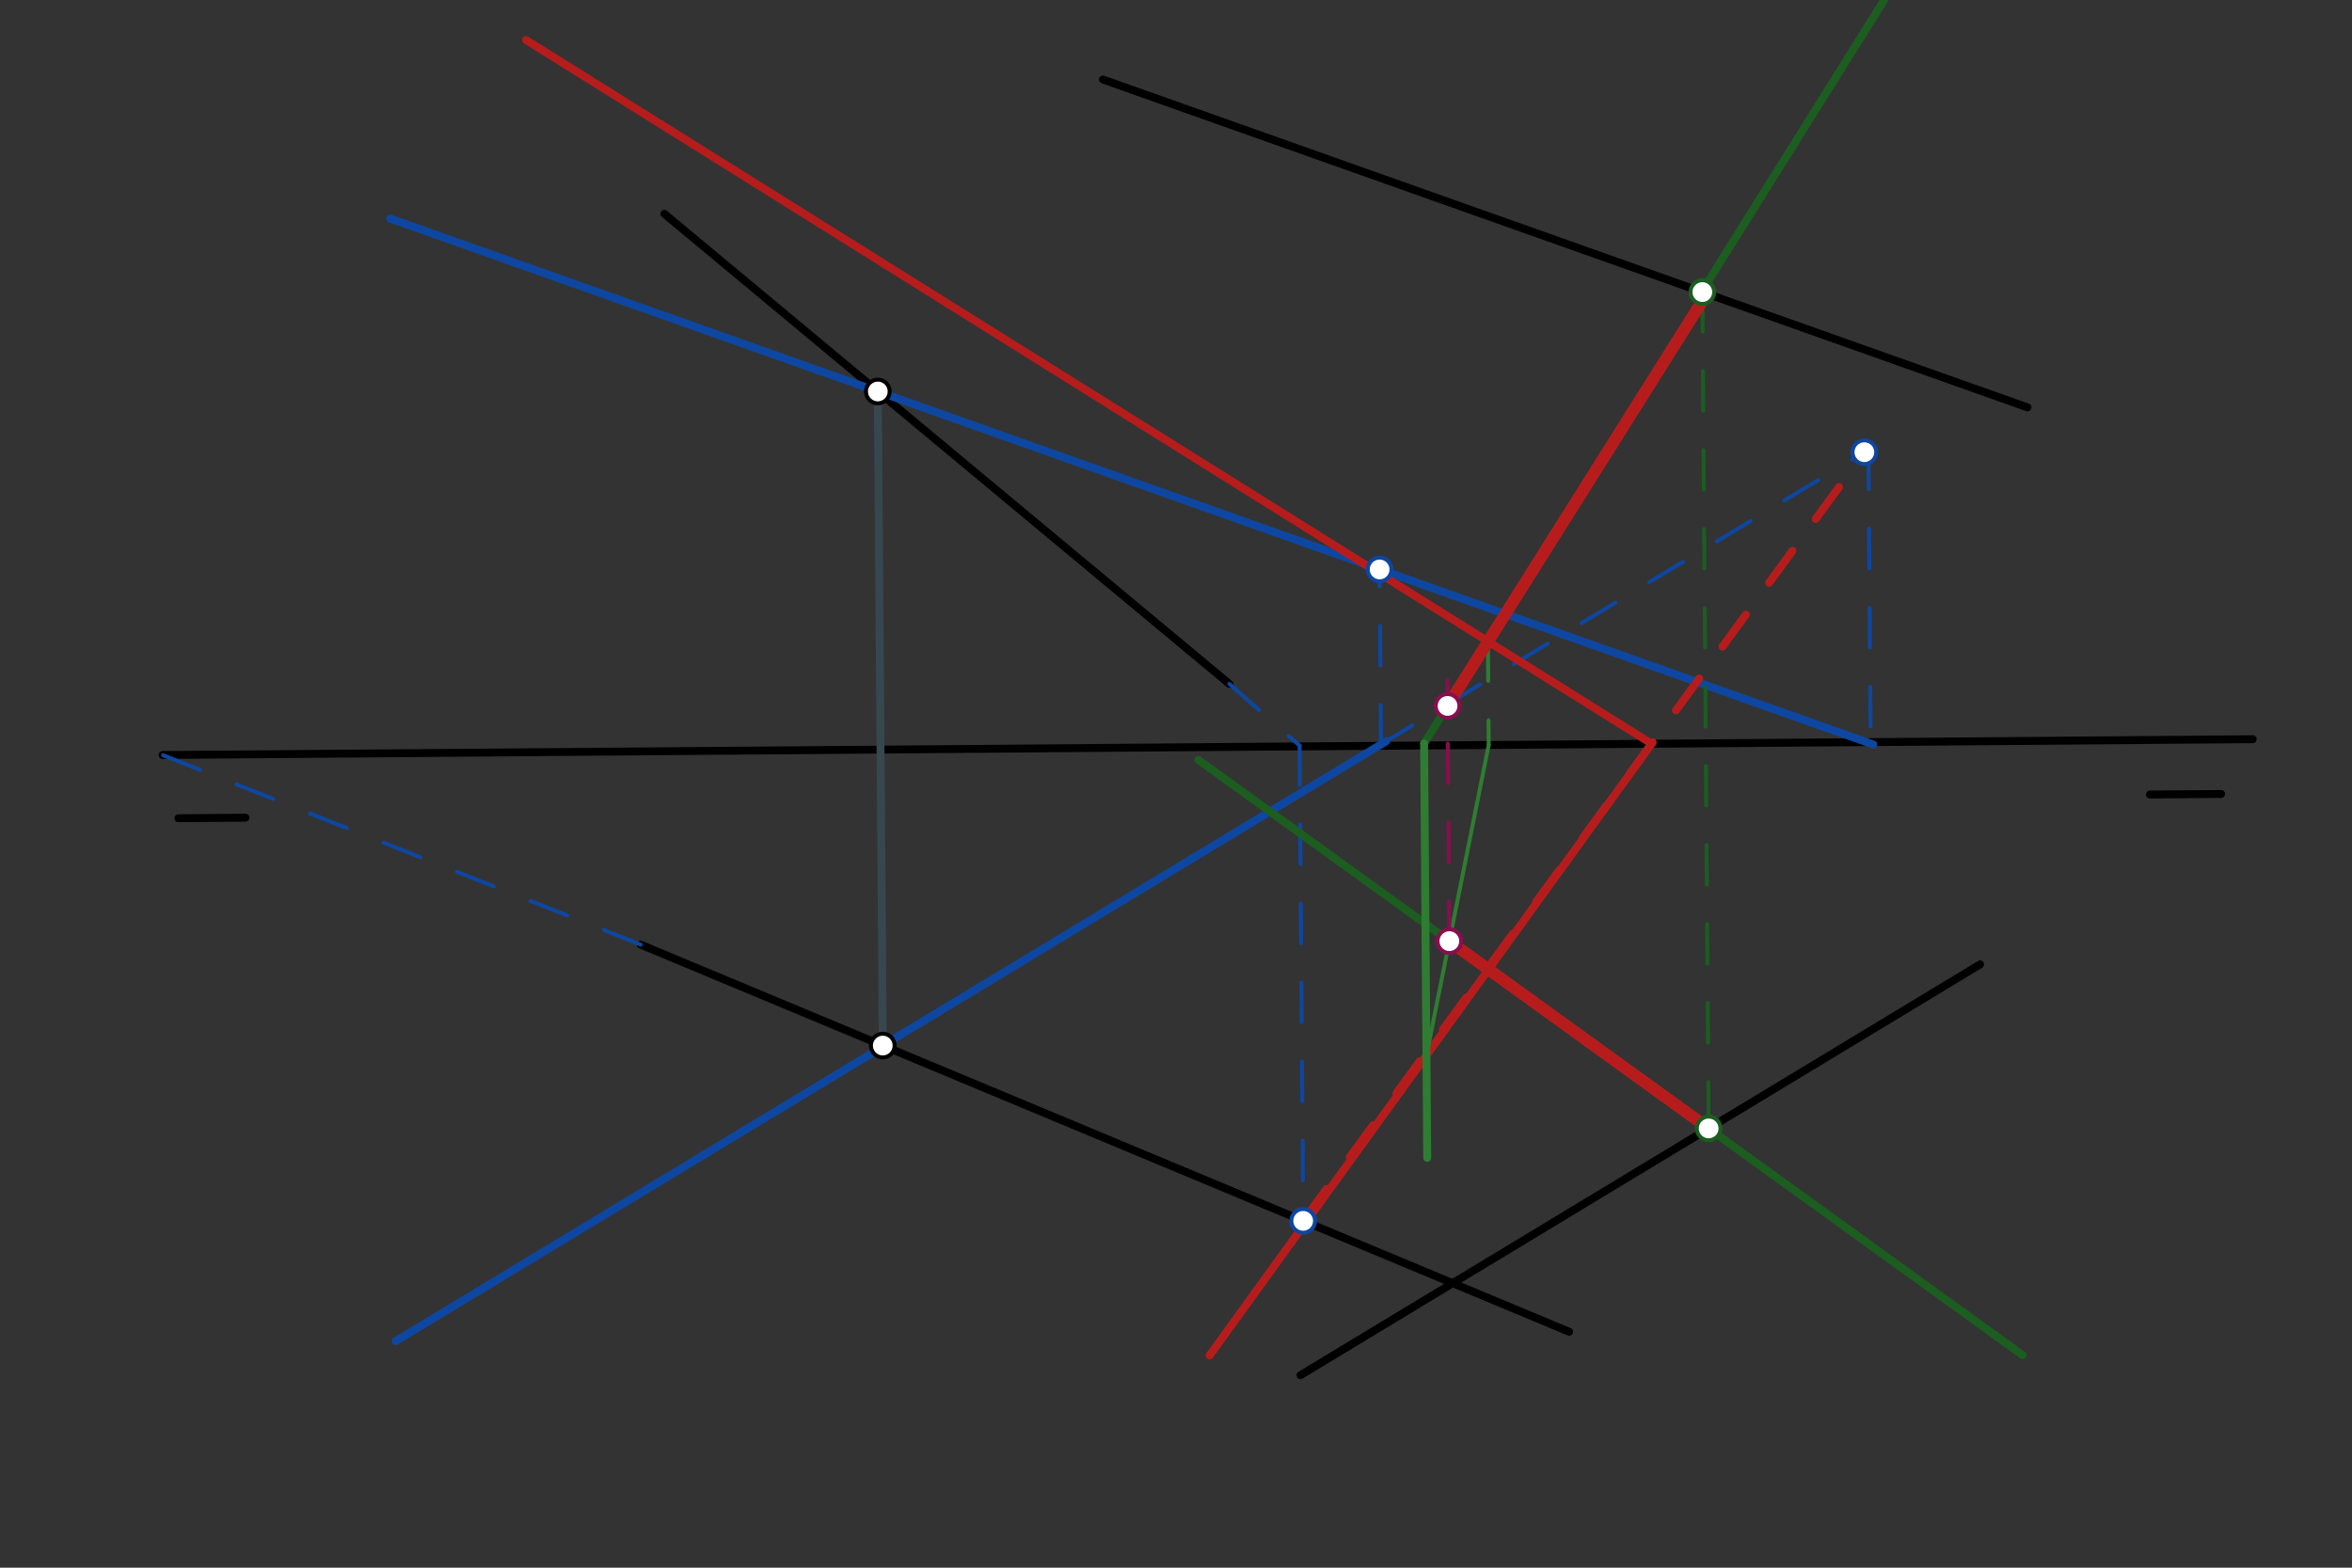 <svg xmlns="http://www.w3.org/2000/svg" class="svg--1it" height="100%" preserveAspectRatio="xMidYMid meet" viewBox="0 0 595.276 396.85" width="100%"><rect x="0" y="0" width="595.276" height="396.85" fill="#333333" stroke="none"/><defs><marker id="marker-arrow" markerHeight="16" markerUnits="userSpaceOnUse" markerWidth="24" orient="auto-start-reverse" refX="24" refY="4" viewBox="0 0 24 8"><path d="M 0 0 L 24 4 L 0 8 z" stroke="inherit"></path></marker></defs><g class="aux-layer--1FB"></g><g class="main-layer--3Vd"><g class="element--2qn"><line stroke="#000000" stroke-dasharray="none" stroke-linecap="round" stroke-width="2" x1="41.141" x2="570.141" y1="191.125" y2="187.125"></line></g><g class="element--2qn"><line stroke="#000000" stroke-dasharray="none" stroke-linecap="round" stroke-width="2" x1="45.141" x2="62.125" y1="207.125" y2="206.997"></line></g><g class="element--2qn"><line stroke="#000000" stroke-dasharray="none" stroke-linecap="round" stroke-width="2" x1="544.141" x2="562.147" y1="201.125" y2="200.989"></line></g><g class="element--2qn"><line stroke="#000000" stroke-dasharray="none" stroke-linecap="round" stroke-width="2" x1="168.141" x2="311.141" y1="54.125" y2="173.125"></line></g><g class="element--2qn"><line stroke="#000000" stroke-dasharray="none" stroke-linecap="round" stroke-width="2" x1="162.141" x2="397.141" y1="239.125" y2="337.125"></line></g><g class="element--2qn"><line stroke="#000000" stroke-dasharray="none" stroke-linecap="round" stroke-width="2" x1="279.141" x2="513.141" y1="20.125" y2="103.125"></line></g><g class="element--2qn"><line stroke="#000000" stroke-dasharray="none" stroke-linecap="round" stroke-width="2" x1="501.141" x2="329.141" y1="244.125" y2="348.125"></line></g><g class="element--2qn"><line stroke="#37474F" stroke-dasharray="none" stroke-linecap="round" stroke-width="2" x1="222.172" x2="223.424" y1="99.103" y2="264.749"></line></g><g class="element--2qn"><line stroke="#0D47A1" stroke-dasharray="none" stroke-linecap="round" stroke-width="2" x1="222.172" x2="474.12" y1="99.103" y2="188.469"></line></g><g class="element--2qn"><line stroke="#0D47A1" stroke-dasharray="none" stroke-linecap="round" stroke-width="2" x1="222.172" x2="98.745" y1="99.103" y2="55.324"></line></g><g class="element--2qn"><line stroke="#0D47A1" stroke-dasharray="none" stroke-linecap="round" stroke-width="2" x1="223.424" x2="350.884" y1="264.681" y2="187.612"></line></g><g class="element--2qn"><line stroke="#0D47A1" stroke-dasharray="none" stroke-linecap="round" stroke-width="2" x1="223.141" x2="100.152" y1="265.125" y2="339.49"></line></g><g class="element--2qn"><line stroke="#0D47A1" stroke-dasharray="10" stroke-linecap="round" stroke-width="1" x1="473.413" x2="472.831" y1="183.864" y2="106.946"></line></g><g class="element--2qn"><line stroke="#0D47A1" stroke-dasharray="10" stroke-linecap="round" stroke-width="1" x1="348.924" x2="471.991" y1="188.798" y2="114.385"></line></g><g class="element--2qn"><line stroke="#0D47A1" stroke-dasharray="10" stroke-linecap="round" stroke-width="1" x1="349.508" x2="349.17" y1="188.444" y2="143.779"></line></g><g class="element--2qn"><line stroke="#0D47A1" stroke-dasharray="10" stroke-linecap="round" stroke-width="1" x1="162.141" x2="41.141" y1="239.125" y2="191.125"></line></g><g class="element--2qn"><line stroke="#0D47A1" stroke-dasharray="10" stroke-linecap="round" stroke-width="1" x1="311.141" x2="328.918" y1="173.125" y2="188.746"></line></g><g class="element--2qn"><line stroke="#0D47A1" stroke-dasharray="10" stroke-linecap="round" stroke-width="1" x1="328.918" x2="329.83" y1="188.746" y2="309.371"></line></g><g class="element--2qn"><line stroke="#B71C1C" stroke-dasharray="10" stroke-linecap="round" stroke-width="2" x1="329.828" x2="472.141" y1="309.054" y2="114.125"></line></g><g class="element--2qn"><line stroke="#B71C1C" stroke-dasharray="none" stroke-linecap="round" stroke-width="2" x1="418.005" x2="306.141" y1="188.275" y2="343.125"></line></g><g class="element--2qn"><line stroke="#B71C1C" stroke-dasharray="none" stroke-linecap="round" stroke-width="2" x1="418.005" x2="133.141" y1="188.275" y2="10.125"></line></g><g class="element--2qn"><line stroke="#1B5E20" stroke-dasharray="10" stroke-linecap="round" stroke-width="1" x1="430.852" x2="432.456" y1="73.937" y2="286.041"></line></g><g class="element--2qn"><line stroke="#1B5E20" stroke-dasharray="none" stroke-linecap="round" stroke-width="2" x1="431.141" x2="360.426" y1="75.125" y2="188.198"></line></g><g class="element--2qn"><line stroke="#1B5E20" stroke-dasharray="none" stroke-linecap="round" stroke-width="2" x1="431.141" x2="481.896" y1="73.125" y2="-8.034"></line></g><g class="element--2qn"><line stroke="#1B5E20" stroke-dasharray="none" stroke-linecap="round" stroke-width="2" x1="418.706" x2="303.305" y1="275.726" y2="192.359"></line></g><g class="element--2qn"><line stroke="#1B5E20" stroke-dasharray="none" stroke-linecap="round" stroke-width="2" x1="418.706" x2="511.911" y1="275.726" y2="343.058"></line></g><g class="element--2qn"><line stroke="#2E7D32" stroke-dasharray="none" stroke-linecap="round" stroke-width="2" x1="360.426" x2="361.219" y1="188.198" y2="293.117"></line></g><g class="element--2qn"><line stroke="#2E7D32" stroke-dasharray="10" stroke-linecap="round" stroke-width="1" x1="376.58" x2="376.778" y1="162.368" y2="188.587"></line></g><g class="element--2qn"><line stroke="#2E7D32" stroke-dasharray="none" stroke-linecap="round" stroke-width="1" x1="376.778" x2="361.023" y1="188.587" y2="267.153"></line></g><g class="element--2qn"><line stroke="#880E4F" stroke-dasharray="10" stroke-linecap="round" stroke-width="1" x1="366.821" x2="366.32" y1="238.243" y2="172.109"></line></g><g class="element--2qn"><line stroke="#B71C1C" stroke-dasharray="none" stroke-linecap="round" stroke-width="3" x1="366.37" x2="432.141" y1="178.694" y2="74.125"></line></g><g class="element--2qn"><line stroke="#B71C1C" stroke-dasharray="none" stroke-linecap="round" stroke-width="3" x1="366.821" x2="432.453" y1="238.243" y2="285.657"></line></g><g class="element--2qn"><circle cx="222.172" cy="99.103" r="3" stroke="#000000" stroke-width="1" fill="#ffffff"></circle>}</g><g class="element--2qn"><circle cx="223.424" cy="264.681" r="3" stroke="#000000" stroke-width="1" fill="#ffffff"></circle>}</g><g class="element--2qn"><circle cx="471.858" cy="114.465" r="3" stroke="#0D47A1" stroke-width="1" fill="#ffffff"></circle>}</g><g class="element--2qn"><circle cx="349.173" cy="144.151" r="3" stroke="#0D47A1" stroke-width="1" fill="#ffffff"></circle>}</g><g class="element--2qn"><circle cx="329.828" cy="309.054" r="3" stroke="#0D47A1" stroke-width="1" fill="#ffffff"></circle>}</g><g class="element--2qn"><circle cx="430.852" cy="73.937" r="3" stroke="#1B5E20" stroke-width="1" fill="#ffffff"></circle>}</g><g class="element--2qn"><circle cx="432.453" cy="285.657" r="3" stroke="#1B5E20" stroke-width="1" fill="#ffffff"></circle>}</g><g class="element--2qn"><circle cx="366.821" cy="238.243" r="3" stroke="#880E4F" stroke-width="1" fill="#ffffff"></circle>}</g><g class="element--2qn"><circle cx="366.37" cy="178.694" r="3" stroke="#880E4F" stroke-width="1" fill="#ffffff"></circle>}</g></g><g class="snaps-layer--2PT"></g><g class="temp-layer--rAP"></g></svg>